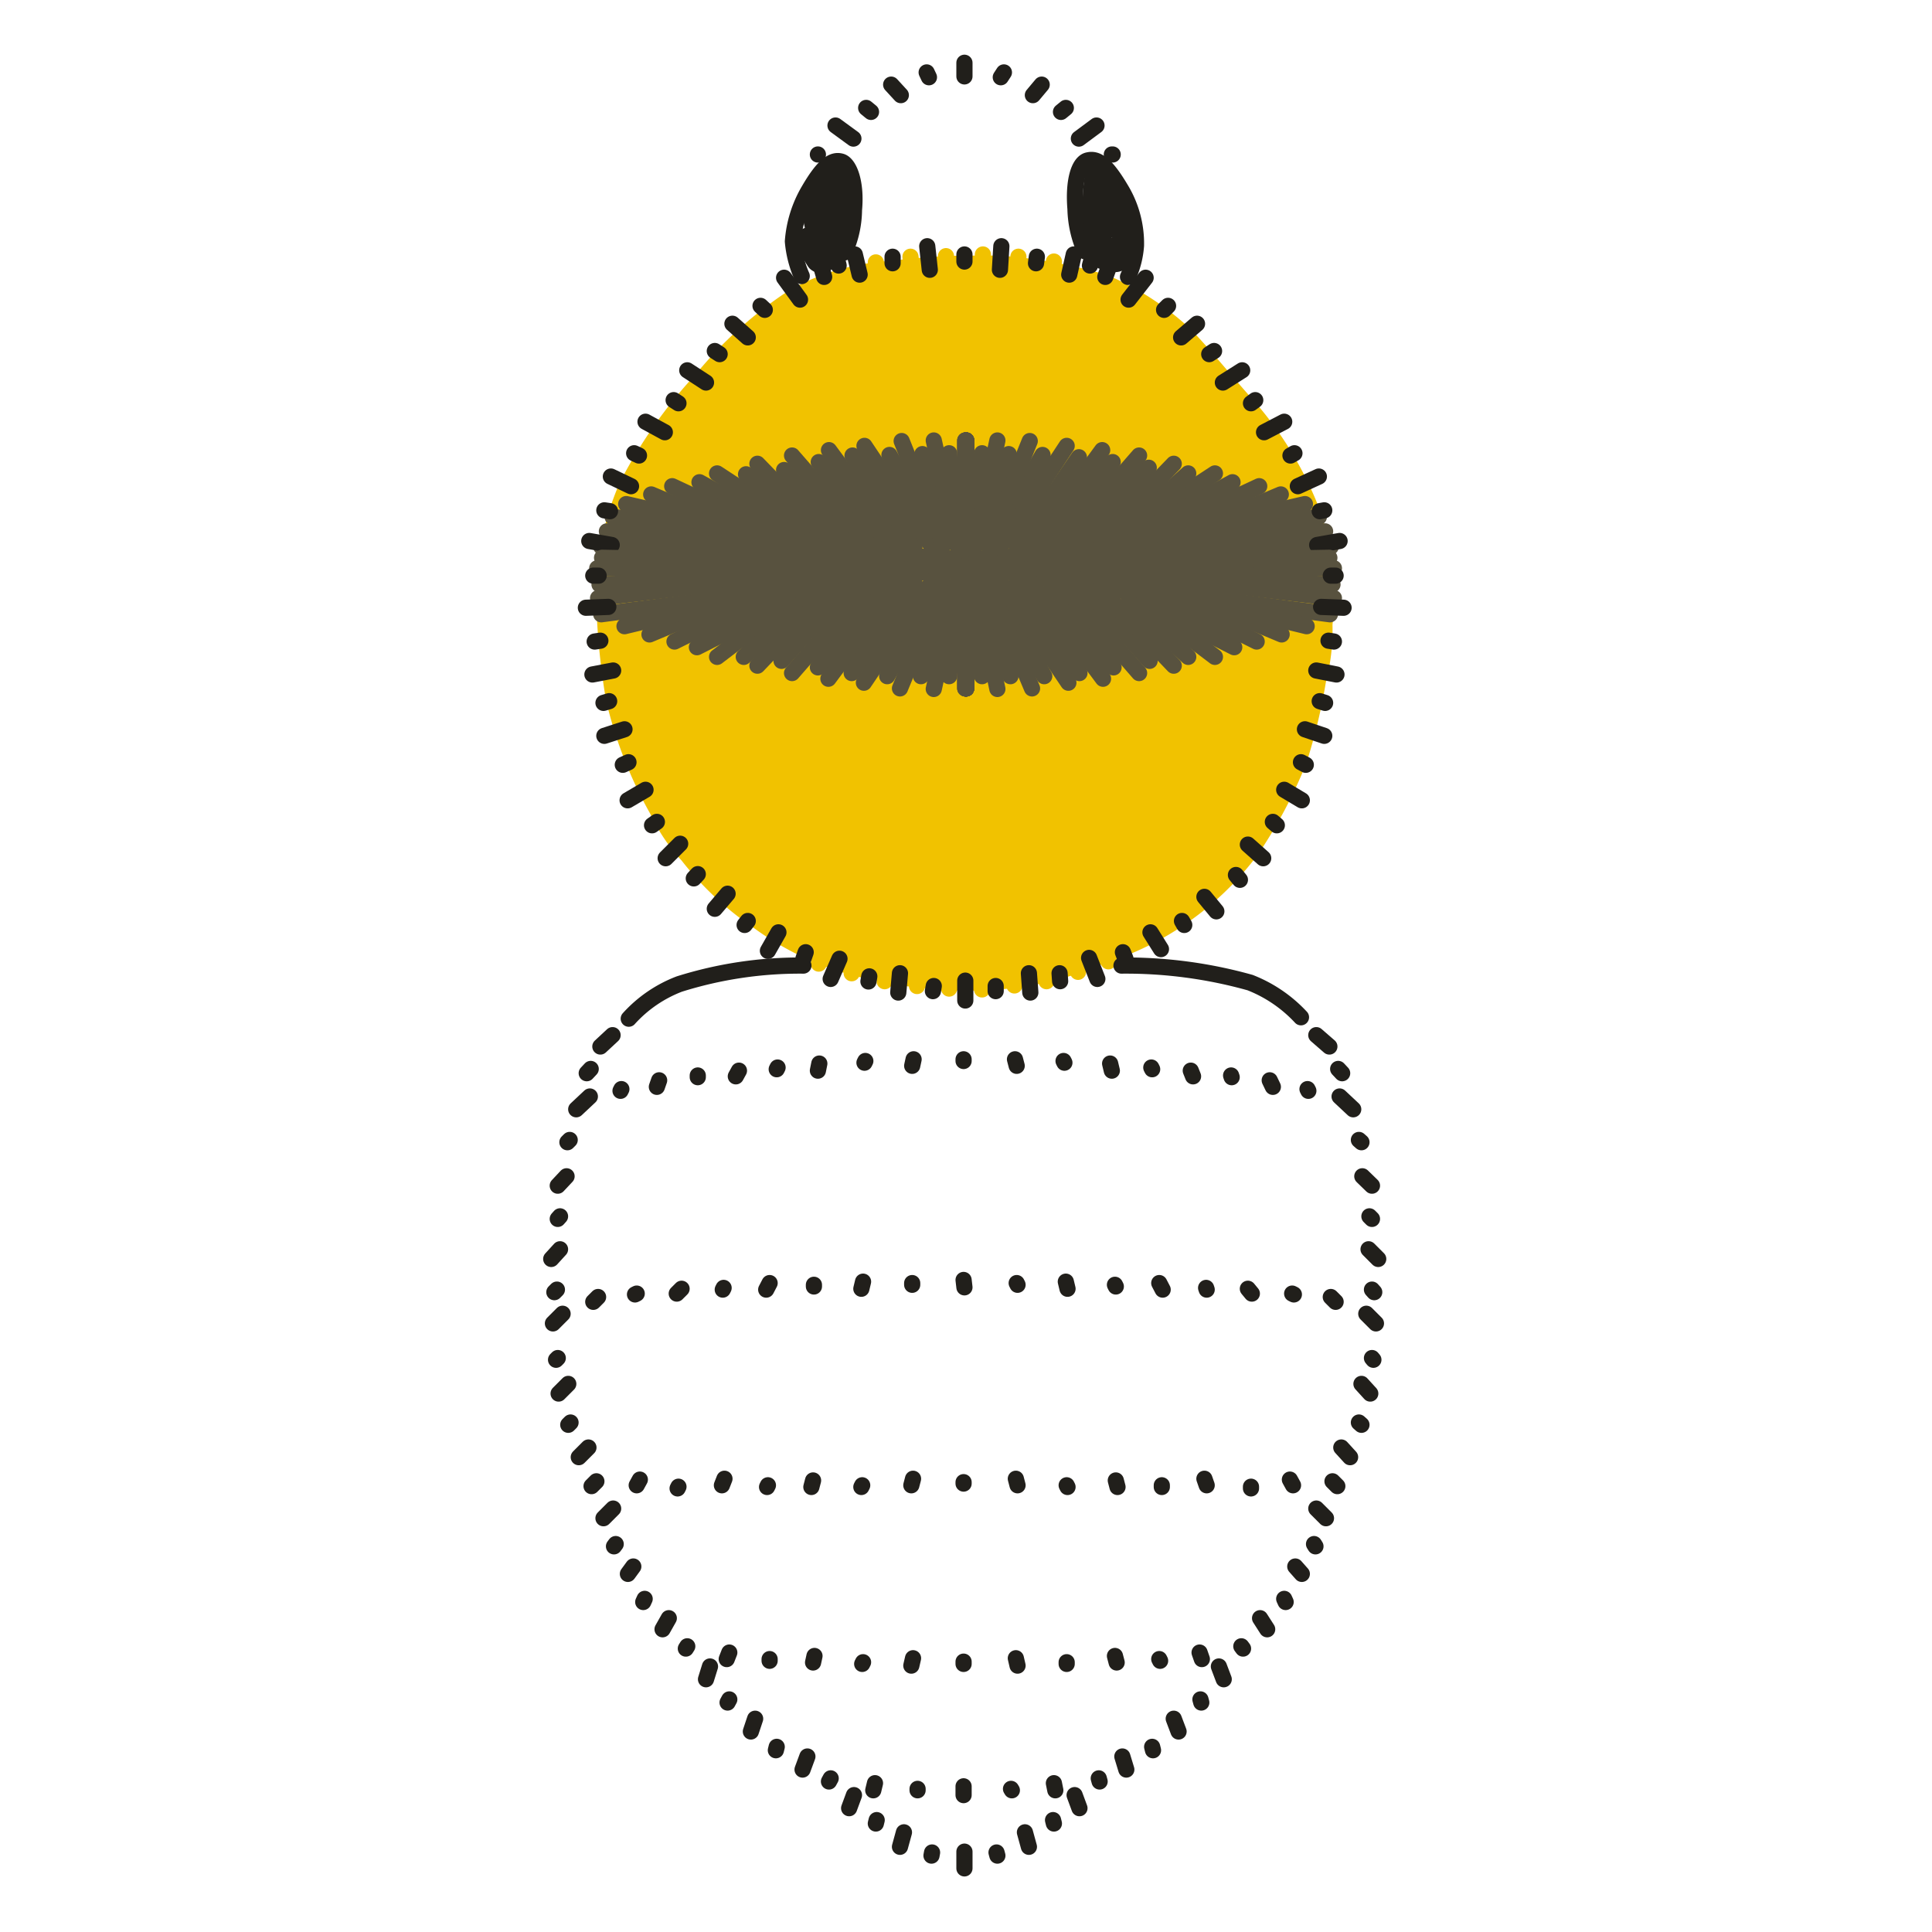 <svg id="Ebene_1" data-name="Ebene 1" xmlns="http://www.w3.org/2000/svg" xmlns:xlink="http://www.w3.org/1999/xlink" viewBox="0 0 68.03 68.03"><defs><style>.cls-1,.cls-4,.cls-5,.cls-6{fill:none;}.cls-2{clip-path:url(#clip-path);}.cls-3{fill:#f1c200;}.cls-4{stroke:#58523f;}.cls-4,.cls-5,.cls-6{stroke-linecap:round;stroke-linejoin:round;stroke-width:0.57px;}.cls-5{stroke:#f1c200;}.cls-6{stroke:#211f1b;}</style><clipPath id="clip-path"><rect class="cls-1" width="68.03" height="68.03"/></clipPath></defs><title>39</title><rect class="cls-1" width="68.03" height="68.03"/><g class="cls-2"><path class="cls-3" d="M46.92,22h0a9.47,9.47,0,0,0-.43-4A12.7,12.7,0,0,0,44.05,14c-.73-.82-1.7-2-2.18-2.46A10,10,0,0,0,39,9.69,17.18,17.18,0,0,0,35.15,9H33.88a24.63,24.63,0,0,0-2.53.19,8.29,8.29,0,0,0-3.51,1,14.59,14.59,0,0,0-3.35,3A16.94,16.94,0,0,0,21.82,17,10,10,0,0,0,21,21.37a25.38,25.38,0,0,0,.34,3.29,15.14,15.14,0,0,0,1.56,4A6.4,6.4,0,0,0,24,30.3a11.1,11.1,0,0,0,2.55,2.38,10.6,10.6,0,0,0,4.59,1.9,8.78,8.78,0,0,0,1.9.23,3.88,3.88,0,0,0,.46.06,8.68,8.68,0,0,0,1.05,0,11.33,11.33,0,0,0,4.31-.94,10.76,10.76,0,0,0,5.44-3.85A16.86,16.86,0,0,0,46,26.87,20.07,20.07,0,0,0,46.69,24,7.19,7.19,0,0,0,46.92,22"/></g><g class="cls-2"><line class="cls-4" x1="34.02" y1="15.51" x2="34.02" y2="19.87"/></g><g class="cls-2"><line class="cls-4" x1="34.02" y1="15.51" x2="34.02" y2="19.87"/></g><g class="cls-2"><line class="cls-4" x1="34.02" y1="15.51" x2="34.02" y2="19.87"/></g><g class="cls-2"><line class="cls-4" x1="34.02" y1="15.51" x2="34.02" y2="19.87"/></g><g class="cls-2"><line class="cls-4" x1="34.02" y1="15.51" x2="34.02" y2="19.81"/></g><g class="cls-2"><line class="cls-4" x1="34.02" y1="15.51" x2="34.02" y2="19.81"/></g><g class="cls-2"><line class="cls-4" x1="21.57" y1="18.2" x2="33.67" y2="19.76"/></g><g class="cls-2"><line class="cls-4" x1="46.44" y1="18.2" x2="34.35" y2="19.76"/></g><g class="cls-2"><line class="cls-4" x1="21.37" y1="18.71" x2="29.76" y2="19.73"/></g><g class="cls-2"><line class="cls-4" x1="46.66" y1="18.71" x2="38.27" y2="19.73"/></g><g class="cls-2"><line class="cls-4" x1="22.93" y1="17.41" x2="28.29" y2="19.67"/></g><g class="cls-2"><line class="cls-4" x1="45.1" y1="17.41" x2="39.72" y2="19.67"/></g><g class="cls-2"><line class="cls-4" x1="25.25" y1="16.67" x2="28.71" y2="18.94"/></g><g class="cls-2"><line class="cls-4" x1="42.78" y1="16.67" x2="39.32" y2="18.94"/></g><g class="cls-2"><line class="cls-4" x1="24.63" y1="16.98" x2="30.07" y2="19.96"/></g><g class="cls-2"><line class="cls-4" x1="43.4" y1="16.98" x2="37.93" y2="19.96"/></g><g class="cls-2"><line class="cls-4" x1="22.05" y1="17.75" x2="25.71" y2="18.59"/></g><g class="cls-2"><line class="cls-4" x1="45.95" y1="17.75" x2="42.32" y2="18.59"/></g><g class="cls-2"><line class="cls-4" x1="21.17" y1="19.25" x2="33.7" y2="19.67"/></g><g class="cls-2"><line class="cls-4" x1="46.86" y1="19.25" x2="34.33" y2="19.67"/></g><g class="cls-2"><line class="cls-4" x1="26.27" y1="16.7" x2="28.29" y2="18.54"/></g><g class="cls-2"><line class="cls-4" x1="41.84" y1="16.67" x2="39.74" y2="18.54"/></g><g class="cls-2"><line class="cls-4" x1="27.61" y1="16.55" x2="30.3" y2="19.62"/></g><g class="cls-2"><line class="cls-4" x1="40.45" y1="16.47" x2="37.7" y2="19.61"/></g><g class="cls-2"><line class="cls-4" x1="28.83" y1="16.27" x2="31.21" y2="19.53"/></g><g class="cls-2"><line class="cls-4" x1="39.18" y1="16.27" x2="36.79" y2="19.53"/></g><g class="cls-2"><line class="cls-4" x1="29.19" y1="15.85" x2="31.89" y2="19.5"/></g><g class="cls-2"><line class="cls-4" x1="38.81" y1="15.85" x2="36.14" y2="19.5"/></g><g class="cls-2"><line class="cls-4" x1="33.42" y1="15.96" x2="33.62" y2="18.57"/></g><g class="cls-2"><line class="cls-4" x1="34.58" y1="15.96" x2="34.38" y2="18.57"/></g><g class="cls-2"><line class="cls-4" x1="32.48" y1="15.99" x2="33.36" y2="18.6"/></g><g class="cls-2"><line class="cls-4" x1="35.52" y1="15.99" x2="34.67" y2="18.6"/></g><g class="cls-2"><line class="cls-4" x1="31.32" y1="16.02" x2="32.8" y2="18.65"/></g><g class="cls-2"><line class="cls-4" x1="36.71" y1="16.02" x2="35.21" y2="18.65"/></g><g class="cls-2"><line class="cls-4" x1="30.02" y1="16.04" x2="32.2" y2="19.27"/></g><g class="cls-2"><line class="cls-4" x1="37.99" y1="16.1" x2="35.8" y2="19.28"/></g><g class="cls-2"><line class="cls-4" x1="30.44" y1="15.7" x2="32.83" y2="19.27"/></g><g class="cls-2"><line class="cls-4" x1="37.56" y1="15.7" x2="35.21" y2="19.27"/></g><g class="cls-2"><line class="cls-4" x1="31.75" y1="15.53" x2="33.22" y2="19.19"/></g><g class="cls-2"><line class="cls-4" x1="36.26" y1="15.53" x2="34.78" y2="19.19"/></g><g class="cls-2"><line class="cls-4" x1="32.88" y1="15.51" x2="33.7" y2="19.22"/></g><g class="cls-2"><line class="cls-4" x1="35.12" y1="15.51" x2="34.33" y2="19.22"/></g><g class="cls-2"><line class="cls-4" x1="26.67" y1="16.33" x2="29.11" y2="18.85"/></g><g class="cls-2"><line class="cls-4" x1="41.33" y1="16.33" x2="38.89" y2="18.85"/></g><g class="cls-2"><line class="cls-4" x1="27.89" y1="16.04" x2="30.78" y2="19.36"/></g><g class="cls-2"><line class="cls-4" x1="40.11" y1="16.04" x2="37.22" y2="19.36"/></g><g class="cls-2"><line class="cls-4" x1="23.67" y1="17.12" x2="28.03" y2="19.16"/></g><g class="cls-2"><line class="cls-4" x1="44.34" y1="17.12" x2="39.97" y2="19.16"/></g><g class="cls-2"><line class="cls-4" x1="34.02" y1="24.24" x2="34.02" y2="19.87"/></g><g class="cls-2"><line class="cls-4" x1="34.02" y1="24.24" x2="34.02" y2="19.87"/></g><g class="cls-2"><line class="cls-4" x1="34.02" y1="24.24" x2="34.02" y2="19.87"/></g><g class="cls-2"><line class="cls-4" x1="34.02" y1="24.24" x2="34.02" y2="19.87"/></g><g class="cls-2"><line class="cls-4" x1="34.02" y1="24.24" x2="34.02" y2="19.93"/></g><g class="cls-2"><line class="cls-4" x1="34.02" y1="24.24" x2="34.02" y2="19.93"/></g><g class="cls-2"><line class="cls-4" x1="21.17" y1="21.63" x2="33.67" y2="19.99"/></g><g class="cls-2"><line class="cls-4" x1="46.83" y1="21.63" x2="34.36" y2="19.99"/></g><g class="cls-2"><line class="cls-4" x1="21.03" y1="20.01" x2="33.67" y2="19.87"/></g><g class="cls-2"><line class="cls-4" x1="46.97" y1="20.01" x2="34.35" y2="19.87"/></g><g class="cls-2"><line class="cls-4" x1="21.06" y1="21.06" x2="29.76" y2="20.01"/></g><g class="cls-2"><line class="cls-4" x1="46.97" y1="21.06" x2="38.27" y2="20.01"/></g><g class="cls-2"><line class="cls-4" x1="22.87" y1="22.34" x2="28.29" y2="20.07"/></g><g class="cls-2"><line class="cls-4" x1="45.13" y1="22.34" x2="39.72" y2="20.07"/></g><g class="cls-2"><line class="cls-4" x1="25.25" y1="23.13" x2="27.78" y2="21.2"/></g><g class="cls-2"><line class="cls-4" x1="42.78" y1="23.13" x2="40.23" y2="21.2"/></g><g class="cls-2"><line class="cls-4" x1="24.54" y1="22.79" x2="30.19" y2="19.93"/></g><g class="cls-2"><line class="cls-4" x1="43.46" y1="22.79" x2="37.81" y2="19.93"/></g><g class="cls-2"><line class="cls-4" x1="21.99" y1="22.05" x2="25.71" y2="21.15"/></g><g class="cls-2"><line class="cls-4" x1="46.01" y1="22.05" x2="42.32" y2="21.15"/></g><g class="cls-2"><line class="cls-4" x1="21.11" y1="20.58" x2="33.7" y2="20.1"/></g><g class="cls-2"><line class="cls-4" x1="46.92" y1="20.58" x2="34.33" y2="20.1"/></g><g class="cls-2"><line class="cls-4" x1="26.19" y1="23.13" x2="28.29" y2="21.2"/></g><g class="cls-2"><line class="cls-4" x1="41.84" y1="23.13" x2="39.74" y2="21.2"/></g><g class="cls-2"><line class="cls-4" x1="27.52" y1="23.27" x2="30.3" y2="20.16"/></g><g class="cls-2"><line class="cls-4" x1="40.48" y1="23.27" x2="37.7" y2="20.16"/></g><g class="cls-2"><line class="cls-4" x1="28.8" y1="23.5" x2="31.21" y2="20.24"/></g><g class="cls-2"><line class="cls-4" x1="39.21" y1="23.5" x2="36.79" y2="20.24"/></g><g class="cls-2"><line class="cls-4" x1="29.17" y1="23.9" x2="31.83" y2="20.32"/></g><g class="cls-2"><line class="cls-4" x1="38.84" y1="23.9" x2="36.17" y2="20.32"/></g><g class="cls-2"><line class="cls-4" x1="33.42" y1="23.81" x2="33.62" y2="21.2"/></g><g class="cls-2"><line class="cls-4" x1="34.58" y1="23.81" x2="34.38" y2="21.2"/></g><g class="cls-2"><line class="cls-4" x1="32.43" y1="23.81" x2="33.36" y2="21.15"/></g><g class="cls-2"><line class="cls-4" x1="35.58" y1="23.81" x2="34.67" y2="21.15"/></g><g class="cls-2"><line class="cls-4" x1="31.24" y1="23.81" x2="32.94" y2="20.75"/></g><g class="cls-2"><line class="cls-4" x1="36.77" y1="23.81" x2="35.06" y2="20.75"/></g><g class="cls-2"><line class="cls-4" x1="29.99" y1="23.7" x2="32.2" y2="20.5"/></g><g class="cls-2"><line class="cls-4" x1="38.01" y1="23.7" x2="35.8" y2="20.5"/></g><g class="cls-2"><line class="cls-4" x1="30.42" y1="24.04" x2="32.83" y2="20.47"/></g><g class="cls-2"><line class="cls-4" x1="37.62" y1="24.04" x2="35.21" y2="20.47"/></g><g class="cls-2"><line class="cls-4" x1="31.69" y1="24.24" x2="33.22" y2="20.55"/></g><g class="cls-2"><line class="cls-4" x1="36.34" y1="24.24" x2="34.78" y2="20.55"/></g><g class="cls-2"><line class="cls-4" x1="32.88" y1="24.26" x2="33.7" y2="20.52"/></g><g class="cls-2"><line class="cls-4" x1="35.12" y1="24.26" x2="34.33" y2="20.52"/></g><g class="cls-2"><line class="cls-4" x1="26.67" y1="23.44" x2="29.11" y2="20.89"/></g><g class="cls-2"><line class="cls-4" x1="41.33" y1="23.44" x2="38.89" y2="20.89"/></g><g class="cls-2"><line class="cls-4" x1="27.89" y1="23.7" x2="30.78" y2="20.38"/></g><g class="cls-2"><line class="cls-4" x1="40.11" y1="23.7" x2="37.22" y2="20.38"/></g><g class="cls-2"><line class="cls-4" x1="23.75" y1="22.59" x2="27.95" y2="20.5"/></g><g class="cls-2"><line class="cls-4" x1="44.25" y1="22.59" x2="40.06" y2="20.5"/></g><g class="cls-2"><line class="cls-5" x1="39.03" y1="33.85" x2="38.87" y2="33.31"/></g><g class="cls-2"><line class="cls-5" x1="37.96" y1="34.22" x2="37.81" y2="33.68"/></g><g class="cls-2"><line class="cls-5" x1="36.85" y1="34.55" x2="36.82" y2="33.99"/></g><g class="cls-2"><line class="cls-5" x1="35.72" y1="34.7" x2="35.72" y2="34.04"/></g><g class="cls-2"><line class="cls-5" x1="34.58" y1="34.84" x2="34.58" y2="34.07"/></g><g class="cls-2"><line class="cls-5" x1="33.42" y1="34.81" x2="33.48" y2="34.16"/></g><g class="cls-2"><line class="cls-5" x1="32.29" y1="34.72" x2="32.4" y2="34.02"/></g><g class="cls-2"><line class="cls-5" x1="31.15" y1="34.55" x2="31.26" y2="33.85"/></g><g class="cls-2"><line class="cls-5" x1="29.99" y1="34.27" x2="30.3" y2="33.56"/></g><g class="cls-2"><line class="cls-5" x1="28.83" y1="33.93" x2="29.22" y2="33.14"/></g><g class="cls-2"><line class="cls-5" x1="37.11" y1="9.21" x2="36.97" y2="9.86"/></g><g class="cls-2"><line class="cls-5" x1="35.86" y1="9.04" x2="35.8" y2="9.72"/></g><g class="cls-2"><line class="cls-5" x1="34.61" y1="8.96" x2="34.61" y2="9.67"/></g><g class="cls-2"><line class="cls-5" x1="33.31" y1="9.02" x2="33.39" y2="9.72"/></g><g class="cls-2"><line class="cls-5" x1="32.06" y1="9.04" x2="32.14" y2="9.89"/></g><g class="cls-2"><line class="cls-5" x1="30.84" y1="9.24" x2="31.01" y2="9.92"/></g><g class="cls-2"><line class="cls-6" x1="33.96" y1="2.69" x2="33.96" y2="2.21"/></g><g class="cls-2"><line class="cls-6" x1="35.24" y1="2.72" x2="35.35" y2="2.55"/></g><g class="cls-2"><line class="cls-6" x1="32.71" y1="2.72" x2="32.63" y2="2.55"/></g><g class="cls-2"><line class="cls-6" x1="36.37" y1="3.35" x2="36.68" y2="2.98"/></g><g class="cls-2"><line class="cls-6" x1="31.72" y1="3.35" x2="31.38" y2="2.98"/></g><g class="cls-2"><line class="cls-6" x1="37.36" y1="3.94" x2="37.53" y2="3.8"/></g><g class="cls-2"><line class="cls-6" x1="30.67" y1="3.94" x2="30.5" y2="3.8"/></g><g class="cls-2"><line class="cls-6" x1="28.8" y1="5.44" x2="28.8" y2="5.44"/></g><g class="cls-2"><line class="cls-6" x1="37.99" y1="4.88" x2="38.61" y2="4.42"/></g><g class="cls-2"><line class="cls-6" x1="30.05" y1="4.88" x2="29.42" y2="4.42"/></g><g class="cls-2"><path class="cls-6" d="M28.23,9.72a3.89,3.89,0,0,1-.31-1.22,4.15,4.15,0,0,1,.57-1.81c.53-.91.85-1.08,1.13-1s.54.73.45,1.7a3.64,3.64,0,0,1-.34,1.5"/></g><g class="cls-2"><path class="cls-6" d="M39.72,9.75A3.23,3.23,0,0,0,40,8.65a3.69,3.69,0,0,0-.54-2c-.54-.91-.85-1.08-1.16-1s-.51.73-.43,1.7a3.85,3.85,0,0,0,.34,1.5"/></g><g class="cls-2"><line class="cls-6" x1="29.53" y1="9.35" x2="29.22" y2="8.08"/></g><g class="cls-2"><line class="cls-6" x1="38.38" y1="9.35" x2="38.72" y2="8.08"/></g><g class="cls-2"><path class="cls-6" d="M29.39,6.78a2,2,0,0,0-.11,1c.06.17.11.9.14,1s.12-.11.29-.37a6.91,6.91,0,0,0,0-2.27c-.09-.14-.34.09-.6.34a1.81,1.81,0,0,0-.57,1.08,5.5,5.5,0,0,0,.54,1.65c.06.17-.31.17-.4,0a3.29,3.29,0,0,1-.39-.8c0-.14.62-.2.62-.39a7,7,0,0,1,0-.83"/></g><g class="cls-2"><path class="cls-6" d="M38.81,6.78a2,2,0,0,1,.11,1c-.06.17-.06,1.36-.11,1.41s-.14-.56-.31-.82a6.65,6.65,0,0,1,0-2.27c0-.14.31.09.59.34a1.75,1.75,0,0,1,.57,1.08,5.24,5.24,0,0,1-.54,1.65c-.06.17.31.17.4,0a1.61,1.61,0,0,0,.17-.57c0-.17-.4-.43-.43-.63a3.73,3.73,0,0,0,0-.82"/></g><g class="cls-2"><line class="cls-6" x1="39.18" y1="5.44" x2="39.15" y2="5.44"/></g><g class="cls-2"><line class="cls-4" x1="33.99" y1="15.51" x2="33.99" y2="19.87"/></g><g class="cls-2"><line class="cls-4" x1="34.02" y1="15.51" x2="34.02" y2="19.87"/></g><g class="cls-2"><line class="cls-4" x1="33.99" y1="15.51" x2="33.99" y2="19.87"/></g><g class="cls-2"><line class="cls-4" x1="34.02" y1="15.51" x2="34.02" y2="19.87"/></g><g class="cls-2"><line class="cls-4" x1="33.99" y1="15.51" x2="33.99" y2="19.81"/></g><g class="cls-2"><line class="cls-4" x1="34.02" y1="15.51" x2="34.02" y2="19.81"/></g><g class="cls-2"><line class="cls-6" x1="20.38" y1="51.31" x2="20.72" y2="50.97"/></g><g class="cls-2"><line class="cls-6" x1="47.54" y1="51.31" x2="47.23" y2="50.97"/></g><g class="cls-2"><line class="cls-6" x1="19.67" y1="49.07" x2="20.01" y2="48.73"/></g><g class="cls-2"><line class="cls-6" x1="48.25" y1="49.07" x2="47.94" y2="48.73"/></g><g class="cls-2"><line class="cls-6" x1="19.64" y1="41.75" x2="19.95" y2="41.42"/></g><g class="cls-2"><line class="cls-6" x1="48.31" y1="41.75" x2="47.97" y2="41.42"/></g><g class="cls-2"><line class="cls-6" x1="20.01" y1="50.17" x2="20.09" y2="50.09"/></g><g class="cls-2"><line class="cls-6" x1="47.94" y1="50.17" x2="47.85" y2="50.09"/></g><g class="cls-2"><line class="cls-6" x1="19.98" y1="40.22" x2="20.06" y2="40.14"/></g><g class="cls-2"><line class="cls-6" x1="47.94" y1="40.22" x2="47.85" y2="40.14"/></g><g class="cls-2"><line class="cls-6" x1="20.29" y1="39.06" x2="20.77" y2="38.61"/></g><g class="cls-2"><line class="cls-6" x1="47.65" y1="39.06" x2="47.17" y2="38.61"/></g><g class="cls-2"><line class="cls-6" x1="19.64" y1="42.92" x2="19.72" y2="42.83"/></g><g class="cls-2"><line class="cls-6" x1="48.31" y1="42.92" x2="48.22" y2="42.83"/></g><g class="cls-2"><line class="cls-6" x1="19.41" y1="44.33" x2="19.72" y2="43.99"/></g><g class="cls-2"><line class="cls-6" x1="48.53" y1="44.33" x2="48.19" y2="43.99"/></g><g class="cls-2"><line class="cls-6" x1="19.58" y1="47.88" x2="19.64" y2="47.82"/></g><g class="cls-2"><line class="cls-6" x1="48.36" y1="47.88" x2="48.31" y2="47.82"/></g><g class="cls-2"><line class="cls-6" x1="19.52" y1="45.5" x2="19.61" y2="45.41"/></g><g class="cls-2"><line class="cls-6" x1="48.39" y1="45.5" x2="48.31" y2="45.41"/></g><g class="cls-2"><line class="cls-6" x1="19.47" y1="46.6" x2="19.81" y2="46.26"/></g><g class="cls-2"><line class="cls-6" x1="48.45" y1="46.6" x2="48.11" y2="46.26"/></g><g class="cls-2"><line class="cls-6" x1="20.83" y1="52.33" x2="21" y2="52.16"/></g><g class="cls-2"><line class="cls-6" x1="47.09" y1="52.33" x2="46.92" y2="52.16"/></g><g class="cls-2"><line class="cls-6" x1="20.66" y1="37.79" x2="20.8" y2="37.64"/></g><g class="cls-2"><line class="cls-6" x1="47.26" y1="37.79" x2="47.12" y2="37.64"/></g><g class="cls-2"><line class="cls-6" x1="21.14" y1="36.85" x2="21.57" y2="36.45"/></g><g class="cls-2"><line class="cls-6" x1="46.81" y1="36.85" x2="46.35" y2="36.45"/></g><g class="cls-2"><line class="cls-6" x1="21.25" y1="53.46" x2="21.59" y2="53.12"/></g><g class="cls-2"><line class="cls-6" x1="46.69" y1="53.46" x2="46.35" y2="53.12"/></g><g class="cls-2"><line class="cls-6" x1="22.65" y1="56.41" x2="22.7" y2="56.3"/></g><g class="cls-2"><line class="cls-6" x1="45.27" y1="56.41" x2="45.22" y2="56.3"/></g><g class="cls-2"><line class="cls-6" x1="23.33" y1="57.37" x2="23.55" y2="56.98"/></g><g class="cls-2"><line class="cls-6" x1="44.62" y1="57.37" x2="44.37" y2="56.98"/></g><g class="cls-2"><line class="cls-6" x1="22.11" y1="55.42" x2="22.3" y2="55.16"/></g><g class="cls-2"><line class="cls-6" x1="45.84" y1="55.42" x2="45.61" y2="55.16"/></g><g class="cls-2"><line class="cls-6" x1="21.62" y1="54.45" x2="21.68" y2="54.37"/></g><g class="cls-2"><line class="cls-6" x1="46.32" y1="54.45" x2="46.27" y2="54.37"/></g><g class="cls-2"><line class="cls-6" x1="24.15" y1="58.05" x2="24.2" y2="57.97"/></g><g class="cls-2"><line class="cls-6" x1="43.77" y1="58.05" x2="43.71" y2="57.97"/></g><g class="cls-2"><line class="cls-6" x1="24.86" y1="59.13" x2="25" y2="58.68"/></g><g class="cls-2"><line class="cls-6" x1="43.09" y1="59.13" x2="42.92" y2="58.68"/></g><g class="cls-2"><line class="cls-6" x1="25.62" y1="59.95" x2="25.68" y2="59.84"/></g><g class="cls-2"><line class="cls-6" x1="42.3" y1="59.95" x2="42.27" y2="59.84"/></g><g class="cls-2"><line class="cls-6" x1="26.44" y1="60.97" x2="26.59" y2="60.52"/></g><g class="cls-2"><line class="cls-6" x1="41.5" y1="60.97" x2="41.33" y2="60.52"/></g><g class="cls-2"><line class="cls-6" x1="27.32" y1="61.63" x2="27.35" y2="61.51"/></g><g class="cls-2"><line class="cls-6" x1="40.6" y1="61.63" x2="40.57" y2="61.51"/></g><g class="cls-2"><line class="cls-6" x1="28.26" y1="62.31" x2="28.43" y2="61.85"/></g><g class="cls-2"><line class="cls-6" x1="39.66" y1="62.31" x2="39.52" y2="61.85"/></g><g class="cls-2"><line class="cls-6" x1="29.19" y1="62.73" x2="29.25" y2="62.62"/></g><g class="cls-2"><line class="cls-6" x1="38.72" y1="62.73" x2="38.69" y2="62.62"/></g><g class="cls-2"><path class="cls-6" d="M39.49,34a16.2,16.2,0,0,1,4.53.6,4.87,4.87,0,0,1,1.79,1.22"/></g><g class="cls-2"><path class="cls-6" d="M28.29,34a14.13,14.13,0,0,0-4.37.65,4.62,4.62,0,0,0-1.78,1.22"/></g><g class="cls-2"><line class="cls-6" x1="20.89" y1="45.84" x2="21.06" y2="45.67"/></g><g class="cls-2"><line class="cls-6" x1="47.03" y1="45.84" x2="46.86" y2="45.67"/></g><g class="cls-2"><line class="cls-6" x1="22.36" y1="45.58" x2="22.42" y2="45.55"/></g><g class="cls-2"><line class="cls-6" x1="45.56" y1="45.58" x2="45.5" y2="45.55"/></g><g class="cls-2"><line class="cls-6" x1="23.83" y1="45.55" x2="24" y2="45.38"/></g><g class="cls-2"><line class="cls-6" x1="44.08" y1="45.55" x2="43.94" y2="45.38"/></g><g class="cls-2"><line class="cls-6" x1="25.45" y1="45.41" x2="25.48" y2="45.35"/></g><g class="cls-2"><line class="cls-6" x1="42.49" y1="45.41" x2="42.47" y2="45.35"/></g><g class="cls-2"><line class="cls-6" x1="26.98" y1="45.41" x2="27.1" y2="45.18"/></g><g class="cls-2"><line class="cls-6" x1="40.94" y1="45.41" x2="40.82" y2="45.18"/></g><g class="cls-2"><line class="cls-6" x1="28.66" y1="45.3" x2="28.66" y2="45.24"/></g><g class="cls-2"><line class="cls-6" x1="39.29" y1="45.3" x2="39.26" y2="45.24"/></g><g class="cls-2"><line class="cls-6" x1="30.33" y1="45.38" x2="30.39" y2="45.13"/></g><g class="cls-2"><line class="cls-6" x1="37.59" y1="45.38" x2="37.53" y2="45.13"/></g><g class="cls-2"><line class="cls-6" x1="32.12" y1="45.24" x2="32.12" y2="45.18"/></g><g class="cls-2"><line class="cls-6" x1="35.83" y1="45.24" x2="35.8" y2="45.18"/></g><g class="cls-2"><line class="cls-6" x1="33.96" y1="45.33" x2="33.93" y2="45.07"/></g><g class="cls-2"><line class="cls-6" x1="22.42" y1="52.3" x2="22.53" y2="52.1"/></g><g class="cls-2"><line class="cls-6" x1="45.53" y1="52.3" x2="45.42" y2="52.1"/></g><g class="cls-2"><line class="cls-6" x1="23.86" y1="52.41" x2="23.89" y2="52.35"/></g><g class="cls-2"><line class="cls-6" x1="44.05" y1="52.41" x2="44.05" y2="52.35"/></g><g class="cls-2"><line class="cls-6" x1="25.42" y1="52.3" x2="25.51" y2="52.07"/></g><g class="cls-2"><line class="cls-6" x1="42.49" y1="52.3" x2="42.41" y2="52.07"/></g><g class="cls-2"><line class="cls-6" x1="27.01" y1="52.36" x2="27.04" y2="52.3"/></g><g class="cls-2"><line class="cls-6" x1="40.91" y1="52.36" x2="40.91" y2="52.3"/></g><g class="cls-2"><line class="cls-6" x1="28.57" y1="52.36" x2="28.63" y2="52.13"/></g><g class="cls-2"><line class="cls-6" x1="39.35" y1="52.36" x2="39.29" y2="52.13"/></g><g class="cls-2"><line class="cls-6" x1="30.33" y1="52.36" x2="30.36" y2="52.3"/></g><g class="cls-2"><line class="cls-6" x1="37.59" y1="52.36" x2="37.56" y2="52.3"/></g><g class="cls-2"><line class="cls-6" x1="32.09" y1="52.3" x2="32.15" y2="52.07"/></g><g class="cls-2"><line class="cls-6" x1="35.83" y1="52.3" x2="35.77" y2="52.07"/></g><g class="cls-2"><line class="cls-6" x1="33.93" y1="52.24" x2="33.93" y2="52.19"/></g><g class="cls-2"><line class="cls-6" x1="25.59" y1="58.42" x2="25.68" y2="58.19"/></g><g class="cls-2"><line class="cls-6" x1="42.32" y1="58.42" x2="42.24" y2="58.19"/></g><g class="cls-2"><line class="cls-6" x1="27.1" y1="58.48" x2="27.1" y2="58.42"/></g><g class="cls-2"><line class="cls-6" x1="40.85" y1="58.48" x2="40.82" y2="58.42"/></g><g class="cls-2"><line class="cls-6" x1="28.63" y1="58.54" x2="28.68" y2="58.31"/></g><g class="cls-2"><line class="cls-6" x1="39.32" y1="58.54" x2="39.26" y2="58.31"/></g><g class="cls-2"><line class="cls-6" x1="30.36" y1="58.59" x2="30.39" y2="58.53"/></g><g class="cls-2"><line class="cls-6" x1="37.56" y1="58.59" x2="37.56" y2="58.53"/></g><g class="cls-2"><line class="cls-6" x1="32.09" y1="58.65" x2="32.15" y2="58.39"/></g><g class="cls-2"><line class="cls-6" x1="35.83" y1="58.65" x2="35.77" y2="58.39"/></g><g class="cls-2"><line class="cls-6" x1="33.93" y1="58.59" x2="33.93" y2="58.51"/></g><g class="cls-2"><line class="cls-6" x1="30.75" y1="63.04" x2="30.81" y2="62.79"/></g><g class="cls-2"><line class="cls-6" x1="37.16" y1="63.04" x2="37.11" y2="62.79"/></g><g class="cls-2"><line class="cls-6" x1="32.31" y1="63.04" x2="32.31" y2="62.99"/></g><g class="cls-2"><line class="cls-6" x1="35.63" y1="63.04" x2="35.6" y2="62.99"/></g><g class="cls-2"><line class="cls-6" x1="33.93" y1="63.21" x2="33.93" y2="62.9"/></g><g class="cls-2"><line class="cls-6" x1="21.85" y1="38.41" x2="21.88" y2="38.35"/></g><g class="cls-2"><line class="cls-6" x1="46.07" y1="38.41" x2="46.04" y2="38.35"/></g><g class="cls-2"><line class="cls-6" x1="23.13" y1="38.27" x2="23.21" y2="38.04"/></g><g class="cls-2"><line class="cls-6" x1="44.82" y1="38.27" x2="44.71" y2="38.04"/></g><g class="cls-2"><line class="cls-6" x1="24.57" y1="37.93" x2="24.57" y2="37.87"/></g><g class="cls-2"><line class="cls-6" x1="43.37" y1="37.93" x2="43.35" y2="37.87"/></g><g class="cls-2"><line class="cls-6" x1="25.91" y1="37.9" x2="26.02" y2="37.7"/></g><g class="cls-2"><line class="cls-6" x1="42.01" y1="37.9" x2="41.93" y2="37.7"/></g><g class="cls-2"><line class="cls-6" x1="27.35" y1="37.65" x2="27.38" y2="37.59"/></g><g class="cls-2"><line class="cls-6" x1="40.57" y1="37.65" x2="40.54" y2="37.59"/></g><g class="cls-2"><line class="cls-6" x1="28.8" y1="37.7" x2="28.85" y2="37.45"/></g><g class="cls-2"><line class="cls-6" x1="39.15" y1="37.7" x2="39.09" y2="37.45"/></g><g class="cls-2"><line class="cls-6" x1="30.44" y1="37.42" x2="30.47" y2="37.36"/></g><g class="cls-2"><line class="cls-6" x1="37.48" y1="37.42" x2="37.45" y2="37.36"/></g><g class="cls-2"><line class="cls-6" x1="32.12" y1="37.53" x2="32.17" y2="37.3"/></g><g class="cls-2"><line class="cls-6" x1="35.8" y1="37.53" x2="35.74" y2="37.3"/></g><g class="cls-2"><line class="cls-6" x1="33.93" y1="37.36" x2="33.93" y2="37.3"/></g><g class="cls-2"><line class="cls-6" x1="30.84" y1="64.21" x2="30.87" y2="64.09"/></g><g class="cls-2"><line class="cls-6" x1="37.11" y1="64.21" x2="37.08" y2="64.09"/></g><g class="cls-2"><line class="cls-6" x1="31.69" y1="65.03" x2="31.83" y2="64.52"/></g><g class="cls-2"><line class="cls-6" x1="36.23" y1="65.03" x2="36.09" y2="64.52"/></g><g class="cls-2"><line class="cls-6" x1="33.96" y1="65.79" x2="33.96" y2="65.2"/></g><g class="cls-2"><line class="cls-6" x1="32.8" y1="65.34" x2="32.82" y2="65.23"/></g><g class="cls-2"><line class="cls-6" x1="35.12" y1="65.34" x2="35.09" y2="65.23"/></g><g class="cls-2"><line class="cls-6" x1="29.9" y1="63.67" x2="30.07" y2="63.21"/></g><g class="cls-2"><line class="cls-6" x1="38.01" y1="63.67" x2="37.84" y2="63.21"/></g><g class="cls-2"><line class="cls-4" x1="33.99" y1="24.24" x2="33.99" y2="19.87"/></g><g class="cls-2"><line class="cls-4" x1="34.02" y1="24.24" x2="34.02" y2="19.87"/></g><g class="cls-2"><line class="cls-4" x1="33.99" y1="24.24" x2="33.99" y2="19.87"/></g><g class="cls-2"><line class="cls-4" x1="34.02" y1="24.24" x2="34.02" y2="19.87"/></g><g class="cls-2"><line class="cls-4" x1="33.99" y1="24.24" x2="33.99" y2="19.93"/></g><g class="cls-2"><line class="cls-4" x1="34.02" y1="24.24" x2="34.02" y2="19.93"/></g><g class="cls-2"><line class="cls-6" x1="23.13" y1="28.94" x2="22.96" y2="29.06"/></g><g class="cls-2"><line class="cls-6" x1="44.82" y1="28.94" x2="44.96" y2="29.06"/></g><g class="cls-2"><line class="cls-6" x1="22.73" y1="27.81" x2="22.1" y2="28.18"/></g><g class="cls-2"><line class="cls-6" x1="45.22" y1="27.81" x2="45.84" y2="28.18"/></g><g class="cls-2"><line class="cls-6" x1="22.13" y1="26.84" x2="21.93" y2="26.93"/></g><g class="cls-2"><line class="cls-6" x1="45.81" y1="26.84" x2="45.98" y2="26.93"/></g><g class="cls-2"><line class="cls-6" x1="21.99" y1="25.68" x2="21.28" y2="25.91"/></g><g class="cls-2"><line class="cls-6" x1="45.95" y1="25.68" x2="46.63" y2="25.91"/></g><g class="cls-2"><line class="cls-6" x1="21.45" y1="24.69" x2="21.25" y2="24.75"/></g><g class="cls-2"><line class="cls-6" x1="46.47" y1="24.69" x2="46.66" y2="24.75"/></g><g class="cls-2"><line class="cls-6" x1="21.59" y1="23.61" x2="20.86" y2="23.75"/></g><g class="cls-2"><line class="cls-6" x1="46.35" y1="23.61" x2="47.06" y2="23.75"/></g><g class="cls-2"><line class="cls-6" x1="21.14" y1="22.56" x2="20.94" y2="22.59"/></g><g class="cls-2"><line class="cls-6" x1="46.78" y1="22.56" x2="46.97" y2="22.59"/></g><g class="cls-2"><line class="cls-6" x1="21.42" y1="21.37" x2="20.63" y2="21.4"/></g><g class="cls-2"><line class="cls-6" x1="46.52" y1="21.37" x2="47.31" y2="21.4"/></g><g class="cls-2"><line class="cls-6" x1="21.08" y1="20.27" x2="20.89" y2="20.27"/></g><g class="cls-2"><line class="cls-6" x1="46.86" y1="20.27" x2="47.03" y2="20.27"/></g><g class="cls-2"><line class="cls-6" x1="21.54" y1="19.19" x2="20.75" y2="19.05"/></g><g class="cls-2"><line class="cls-6" x1="46.38" y1="19.19" x2="47.17" y2="19.05"/></g><g class="cls-2"><line class="cls-6" x1="21.48" y1="18" x2="21.28" y2="17.97"/></g><g class="cls-2"><line class="cls-6" x1="46.47" y1="18" x2="46.63" y2="17.97"/></g><g class="cls-2"><line class="cls-6" x1="22.22" y1="17.12" x2="21.51" y2="16.78"/></g><g class="cls-2"><line class="cls-6" x1="45.7" y1="17.12" x2="46.44" y2="16.78"/></g><g class="cls-2"><line class="cls-6" x1="22.5" y1="16.04" x2="22.33" y2="15.96"/></g><g class="cls-2"><line class="cls-6" x1="45.44" y1="16.04" x2="45.58" y2="15.96"/></g><g class="cls-2"><line class="cls-6" x1="23.41" y1="15.22" x2="22.73" y2="14.85"/></g><g class="cls-2"><line class="cls-6" x1="44.51" y1="15.22" x2="45.22" y2="14.85"/></g><g class="cls-2"><line class="cls-6" x1="23.89" y1="14.2" x2="23.72" y2="14.09"/></g><g class="cls-2"><line class="cls-6" x1="44.05" y1="14.2" x2="44.2" y2="14.09"/></g><g class="cls-2"><line class="cls-6" x1="24.86" y1="13.47" x2="24.2" y2="13.04"/></g><g class="cls-2"><line class="cls-6" x1="43.06" y1="13.47" x2="43.74" y2="13.04"/></g><g class="cls-2"><line class="cls-6" x1="25.34" y1="12.47" x2="25.17" y2="12.36"/></g><g class="cls-2"><line class="cls-6" x1="42.58" y1="12.47" x2="42.75" y2="12.36"/></g><g class="cls-2"><line class="cls-6" x1="26.33" y1="11.88" x2="25.79" y2="11.4"/></g><g class="cls-2"><line class="cls-6" x1="41.59" y1="11.88" x2="42.15" y2="11.4"/></g><g class="cls-2"><line class="cls-6" x1="26.93" y1="10.91" x2="26.78" y2="10.77"/></g><g class="cls-2"><line class="cls-6" x1="40.99" y1="10.91" x2="41.13" y2="10.77"/></g><g class="cls-2"><line class="cls-6" x1="28.17" y1="10.55" x2="27.61" y2="9.78"/></g><g class="cls-2"><line class="cls-6" x1="39.74" y1="10.55" x2="40.34" y2="9.78"/></g><g class="cls-2"><line class="cls-6" x1="29.02" y1="9.75" x2="28.94" y2="9.47"/></g><g class="cls-2"><line class="cls-6" x1="38.92" y1="9.75" x2="39.01" y2="9.5"/></g><g class="cls-2"><line class="cls-6" x1="30.27" y1="9.67" x2="30.1" y2="8.96"/></g><g class="cls-2"><line class="cls-6" x1="37.65" y1="9.67" x2="37.81" y2="8.96"/></g><g class="cls-2"><line class="cls-6" x1="31.43" y1="9.27" x2="31.43" y2="9.04"/></g><g class="cls-2"><line class="cls-6" x1="36.48" y1="9.27" x2="36.51" y2="9.04"/></g><g class="cls-2"><line class="cls-6" x1="32.74" y1="9.5" x2="32.65" y2="8.67"/></g><g class="cls-2"><line class="cls-6" x1="35.21" y1="9.5" x2="35.26" y2="8.67"/></g><g class="cls-2"><line class="cls-6" x1="33.96" y1="9.21" x2="33.96" y2="8.96"/></g><g class="cls-2"><line class="cls-6" x1="33.99" y1="34.53" x2="33.99" y2="35.23"/></g><g class="cls-2"><line class="cls-6" x1="32.88" y1="34.72" x2="32.85" y2="34.9"/></g><g class="cls-2"><line class="cls-6" x1="35.06" y1="34.72" x2="35.06" y2="34.9"/></g><g class="cls-2"><line class="cls-6" x1="31.69" y1="34.27" x2="31.63" y2="34.95"/></g><g class="cls-2"><line class="cls-6" x1="36.23" y1="34.27" x2="36.28" y2="34.95"/></g><g class="cls-2"><line class="cls-6" x1="30.61" y1="34.38" x2="30.58" y2="34.56"/></g><g class="cls-2"><line class="cls-6" x1="37.31" y1="34.27" x2="37.33" y2="34.55"/></g><g class="cls-2"><line class="cls-6" x1="29.56" y1="33.76" x2="29.25" y2="34.47"/></g><g class="cls-2"><line class="cls-6" x1="38.35" y1="33.73" x2="38.64" y2="34.47"/></g><g class="cls-2"><line class="cls-6" x1="28.37" y1="33.53" x2="28.29" y2="33.76"/></g><g class="cls-2"><line class="cls-6" x1="39.54" y1="33.53" x2="39.63" y2="33.76"/></g><g class="cls-2"><line class="cls-6" x1="26.33" y1="32.43" x2="26.22" y2="32.57"/></g><g class="cls-2"><line class="cls-6" x1="41.62" y1="32.43" x2="41.7" y2="32.57"/></g><g class="cls-2"><line class="cls-6" x1="25.62" y1="31.47" x2="25.17" y2="32"/></g><g class="cls-2"><line class="cls-6" x1="42.41" y1="31.58" x2="42.83" y2="32.09"/></g><g class="cls-2"><line class="cls-6" x1="24.57" y1="30.78" x2="24.43" y2="30.93"/></g><g class="cls-2"><line class="cls-6" x1="43.52" y1="30.81" x2="43.66" y2="30.98"/></g><g class="cls-2"><line class="cls-6" x1="23.95" y1="29.71" x2="23.44" y2="30.22"/></g><g class="cls-2"><line class="cls-6" x1="43.94" y1="29.74" x2="44.48" y2="30.22"/></g><g class="cls-2"><line class="cls-6" x1="27.41" y1="32.83" x2="27.04" y2="33.48"/></g><g class="cls-2"><line class="cls-6" x1="40.51" y1="32.83" x2="40.88" y2="33.42"/></g><g class="cls-2"><line class="cls-4" x1="21.2" y1="19.64" x2="33.67" y2="19.87"/></g><g class="cls-2"><line class="cls-4" x1="46.81" y1="19.64" x2="34.35" y2="19.87"/></g><g class="cls-2"><line class="cls-4" x1="29.25" y1="16.44" x2="31.89" y2="19.5"/></g><g class="cls-2"><line class="cls-4" x1="38.69" y1="16.5" x2="36.14" y2="19.5"/></g></svg>